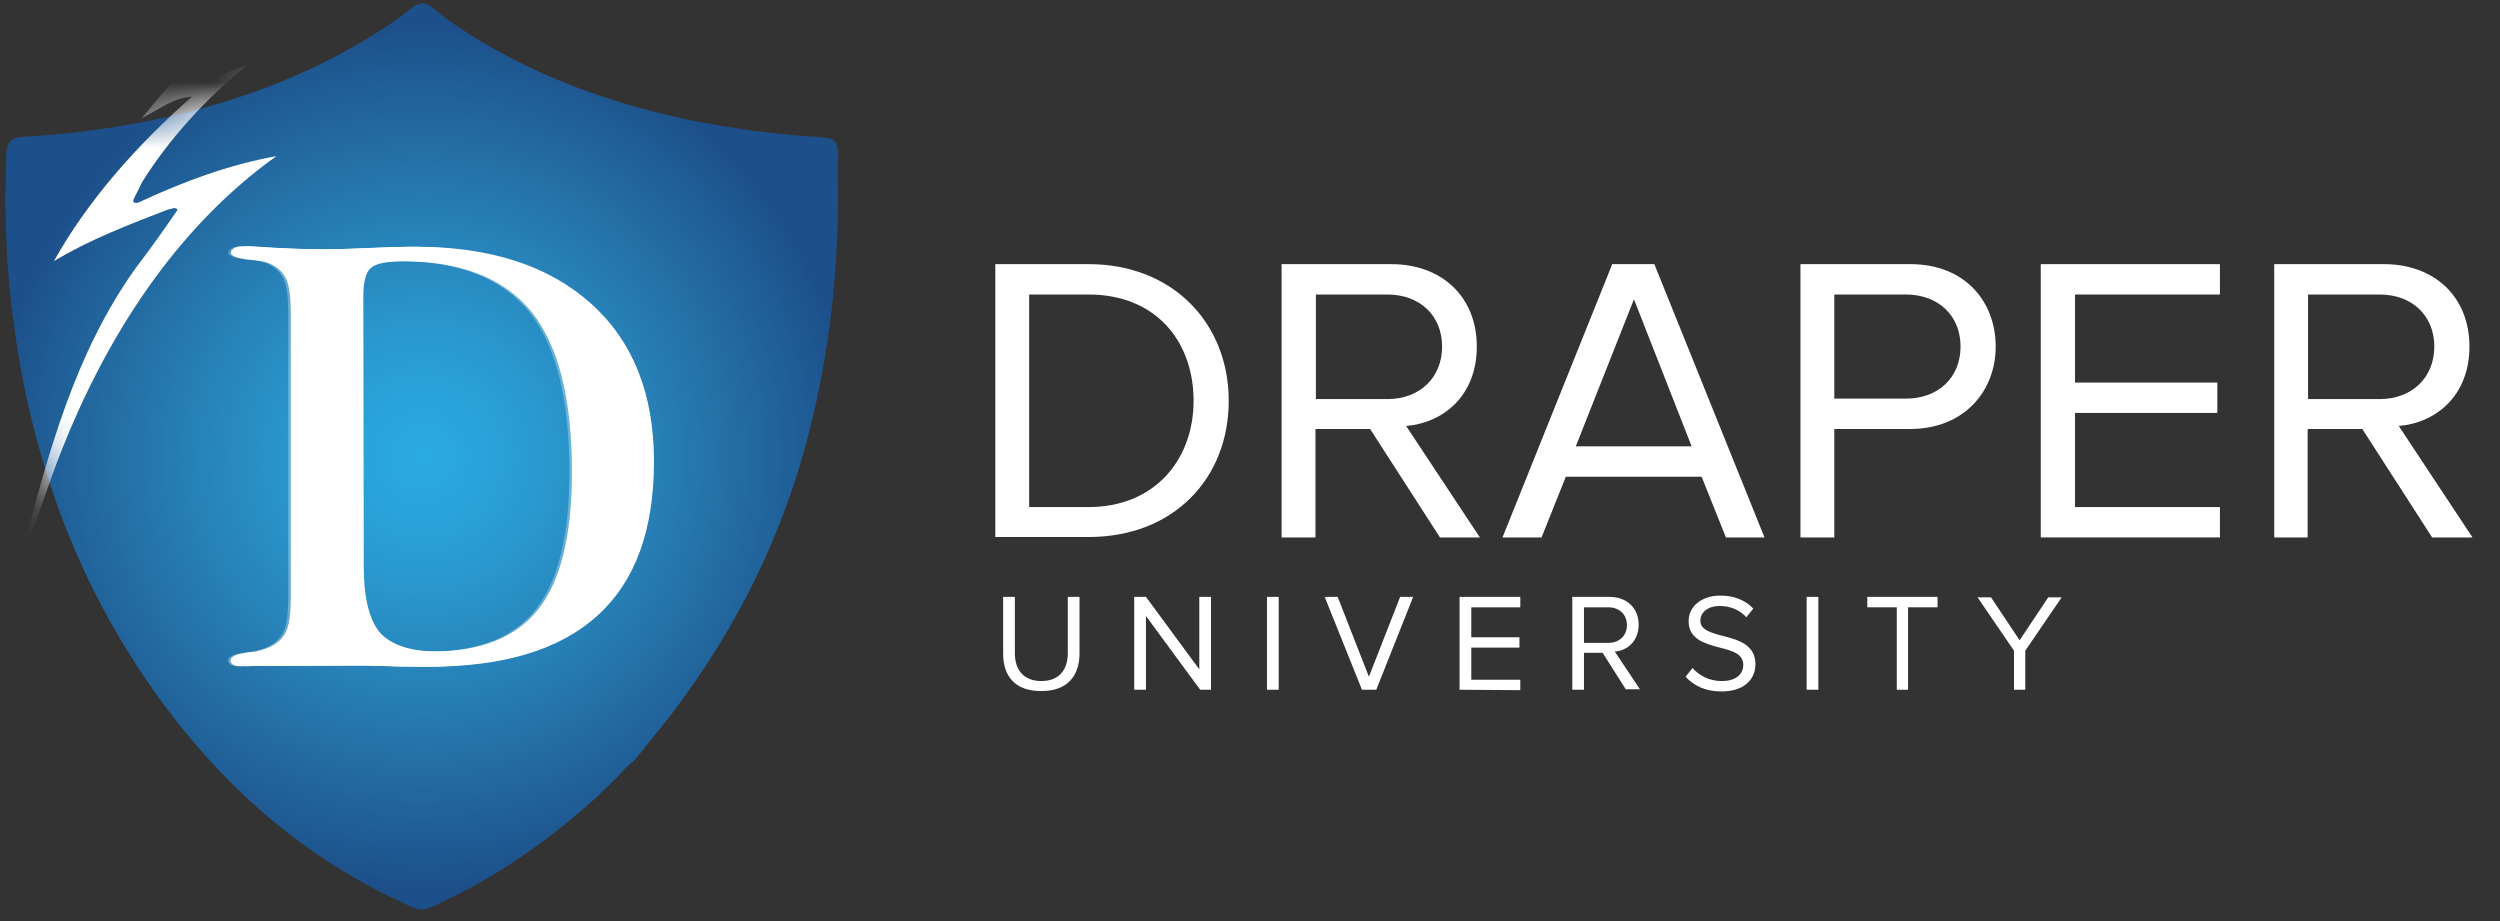 <svg width="76" height="28" viewBox="0 0 76 28" fill="none" xmlns="http://www.w3.org/2000/svg">
<rect x="0" y="0" width="76" height="28" fill="#333333" stroke="none"/>
<g clip-path="url(#clip0_8374_976)">
<path d="M25.472 5.313C25.511 7.568 25.327 9.784 24.865 11.986C24.483 13.833 23.889 15.639 23.085 17.341C22.346 18.91 21.423 20.387 20.368 21.772C20.17 22.022 19.972 22.273 19.761 22.524C19.564 22.761 19.366 23.064 19.128 23.249C19.049 23.315 18.983 23.381 18.93 23.447C18.759 23.631 18.575 23.816 18.377 24.001C18.311 24.053 18.245 24.119 18.192 24.185C16.86 25.385 15.383 26.493 13.616 27.337C13.392 27.443 13.036 27.64 12.825 27.654C12.64 27.654 12.31 27.469 12.073 27.363C8.578 25.728 5.901 23.025 3.936 19.886C2.92 18.264 2.103 16.51 1.509 14.677C0.837 12.633 0.441 10.509 0.256 8.36C0.204 7.608 0.164 6.843 0.164 6.091C0.164 5.735 0.177 5.392 0.19 5.036C0.19 4.812 0.151 4.443 0.336 4.271C0.467 4.14 0.903 4.153 1.232 4.126C5.4 3.797 8.855 2.676 11.585 0.908C11.743 0.803 11.98 0.658 12.205 0.486C12.376 0.355 12.627 0.104 12.851 0.104C13.062 0.104 13.299 0.368 13.497 0.513C16.253 2.517 20.038 3.797 24.483 4.14C24.733 4.153 25.248 4.166 25.366 4.285C25.485 4.403 25.472 4.601 25.485 4.759C25.459 4.931 25.472 5.115 25.472 5.313Z" fill="url(#paint0_radial_8374_976)"/>
<mask id="mask0_8374_976" style="mask-type:luminance" maskUnits="userSpaceOnUse" x="0" y="0" width="26" height="28">
<path d="M25.485 5.313C25.538 13.477 22.94 18.976 19.128 23.262C19.049 23.328 18.983 23.394 18.93 23.46C18.759 23.645 18.575 23.829 18.377 24.014C18.311 24.067 18.245 24.133 18.192 24.198C16.86 25.398 15.383 26.506 13.616 27.35C13.392 27.456 13.036 27.654 12.825 27.667C12.64 27.667 12.31 27.482 12.073 27.377C8.578 25.741 5.901 23.038 3.936 19.899C1.773 16.418 0.428 12.25 0.177 7.028C0.164 6.935 0.204 6.79 0.164 6.738C0.164 6.329 0.164 5.933 0.164 5.524C0.204 5.458 0.177 5.326 0.177 5.234C0.19 4.97 0.151 4.43 0.322 4.258C0.454 4.126 0.889 4.14 1.219 4.113C5.386 3.783 8.842 2.662 11.572 0.895C11.73 0.79 11.967 0.645 12.191 0.473C12.363 0.341 12.614 0.091 12.838 0.091C13.049 0.091 13.286 0.355 13.484 0.5C16.24 2.504 20.025 3.783 24.47 4.126C24.72 4.14 25.234 4.153 25.353 4.271C25.524 4.443 25.445 4.746 25.485 5.115C25.485 5.168 25.445 5.274 25.485 5.313Z" fill="white"/>
</mask>
<g mask="url(#mask0_8374_976)">
<path d="M1.89 13.648C1.521 14.571 1.046 16.009 0.716 16.945C0.664 17.103 0.611 17.05 0.651 16.892C1.455 13.819 2.259 10.747 4.145 8.122C4.581 7.555 4.989 6.975 5.398 6.381C5.332 6.263 5.2 6.368 5.108 6.368C3.921 6.83 2.734 7.278 1.64 7.938C2.668 6.091 4.172 4.403 5.833 2.939C5.266 2.966 4.805 3.348 4.317 3.586C5.082 2.636 5.899 1.687 6.902 0.961C6.954 0.974 6.994 1.001 7.073 1.001C6.638 1.489 6.203 2.003 5.913 2.57C6.453 2.425 6.968 2.148 7.521 1.977C6.295 2.953 5.108 4.258 4.304 5.564C4.238 5.735 4.132 5.893 4.066 6.052C4.013 6.157 4.106 6.197 4.238 6.144C5.57 5.524 6.941 5.01 8.405 4.746C5.293 6.962 3.209 10.325 1.89 13.648Z" fill="white"/>
</g>
<g opacity="0.3">
<path d="M7.68 20.242C7.562 20.242 7.496 20.255 7.456 20.255C7.351 20.255 7.258 20.242 7.206 20.216C7.153 20.189 7.113 20.137 7.113 20.084C7.113 19.965 7.272 19.886 7.575 19.846C7.601 19.846 7.614 19.833 7.628 19.833C7.786 19.82 7.918 19.807 8.023 19.767C8.142 19.741 8.234 19.701 8.327 19.662C8.564 19.543 8.722 19.385 8.815 19.174C8.907 18.963 8.946 18.607 8.946 18.119V9.547C8.946 9.072 8.907 8.716 8.815 8.505C8.722 8.294 8.564 8.135 8.34 8.03C8.195 7.951 7.944 7.911 7.601 7.885H7.588C7.575 7.885 7.562 7.872 7.535 7.872C7.258 7.832 7.113 7.766 7.113 7.687C7.113 7.621 7.153 7.582 7.219 7.542C7.285 7.502 7.364 7.489 7.483 7.489C7.522 7.489 7.628 7.489 7.799 7.502C8.551 7.555 9.276 7.582 9.962 7.582C10.239 7.582 10.674 7.568 11.254 7.542C11.835 7.516 12.27 7.502 12.56 7.502C14.828 7.502 16.595 8.083 17.875 9.23C19.154 10.377 19.787 11.986 19.787 14.03C19.787 16.114 19.22 17.67 18.073 18.712C16.925 19.754 15.224 20.268 12.942 20.268C12.454 20.268 11.848 20.255 11.122 20.229M10.977 17.209C10.977 18.185 11.149 18.857 11.479 19.24C11.821 19.609 12.402 19.807 13.246 19.807C14.723 19.807 15.804 19.372 16.477 18.514C17.149 17.657 17.492 16.272 17.492 14.36C17.492 12.118 17.083 10.496 16.253 9.467C15.422 8.452 14.103 7.938 12.296 7.938C11.716 7.938 11.347 8.004 11.188 8.149C11.043 8.281 10.964 8.571 10.964 8.993L10.977 17.209Z" fill="white"/>
</g>
<path d="M7.774 20.242C7.655 20.242 7.589 20.255 7.55 20.255C7.444 20.255 7.352 20.242 7.299 20.216C7.247 20.189 7.207 20.137 7.207 20.084C7.207 19.965 7.365 19.886 7.669 19.846C7.695 19.846 7.708 19.833 7.721 19.833C7.88 19.82 8.011 19.807 8.117 19.767C8.236 19.741 8.328 19.701 8.42 19.662C8.658 19.543 8.816 19.385 8.908 19.174C9.001 18.963 9.04 18.607 9.04 18.119V9.547C9.04 9.072 9.001 8.716 8.908 8.505C8.816 8.294 8.658 8.135 8.434 8.03C8.288 7.951 8.038 7.911 7.695 7.885H7.682C7.669 7.885 7.655 7.872 7.629 7.872C7.352 7.832 7.207 7.766 7.207 7.687C7.207 7.621 7.247 7.582 7.313 7.542C7.378 7.502 7.458 7.489 7.576 7.489C7.616 7.489 7.721 7.489 7.893 7.502C8.645 7.555 9.37 7.582 10.056 7.582C10.333 7.582 10.768 7.568 11.348 7.542C11.928 7.516 12.364 7.502 12.654 7.502C14.922 7.502 16.689 8.083 17.968 9.23C19.248 10.377 19.881 11.986 19.881 14.03C19.881 16.114 19.314 17.67 18.166 18.712C17.019 19.754 15.318 20.268 13.036 20.268C12.548 20.268 11.941 20.255 11.216 20.229M11.058 17.209C11.058 18.185 11.229 18.857 11.559 19.24C11.902 19.609 12.482 19.807 13.326 19.807C14.803 19.807 15.885 19.372 16.557 18.514C17.23 17.657 17.573 16.272 17.573 14.36C17.573 12.118 17.164 10.496 16.333 9.467C15.502 8.452 14.184 7.938 12.377 7.938C11.796 7.938 11.427 8.004 11.269 8.149C11.124 8.281 11.045 8.571 11.045 8.993L11.058 17.209Z" fill="white"/>
<g opacity="0.3">
<path d="M10.794 17.209C10.794 18.185 10.965 18.857 11.295 19.24C11.638 19.609 12.218 19.807 13.062 19.807C14.539 19.807 15.621 19.372 16.293 18.514C16.966 17.657 17.309 16.272 17.309 14.36C17.309 12.118 16.9 10.496 16.069 9.467C15.238 8.452 13.919 7.938 12.113 7.938C11.532 7.938 11.163 8.004 11.005 8.149C10.86 8.281 10.781 8.571 10.781 8.993L10.794 17.209ZM7.497 20.242C7.378 20.242 7.312 20.255 7.273 20.255C7.167 20.255 7.075 20.242 7.022 20.216C6.969 20.189 6.93 20.137 6.93 20.084C6.93 19.965 7.088 19.886 7.391 19.846C7.418 19.846 7.431 19.833 7.444 19.833C7.602 19.82 7.734 19.807 7.84 19.767C7.958 19.741 8.051 19.701 8.143 19.662C8.38 19.543 8.539 19.385 8.631 19.174C8.723 18.963 8.763 18.607 8.763 18.119V9.547C8.763 9.072 8.723 8.716 8.631 8.505C8.539 8.294 8.38 8.135 8.156 8.03C8.011 7.951 7.761 7.911 7.418 7.885C7.404 7.885 7.391 7.872 7.365 7.872C7.088 7.832 6.943 7.766 6.943 7.687C6.943 7.621 6.982 7.582 7.048 7.542C7.114 7.502 7.193 7.489 7.312 7.489C7.352 7.489 7.457 7.489 7.629 7.502C8.38 7.555 9.106 7.582 9.791 7.582C10.068 7.582 10.504 7.568 11.084 7.542C11.664 7.516 12.099 7.502 12.389 7.502C14.658 7.502 16.425 8.083 17.704 9.23C18.983 10.377 19.616 11.986 19.616 14.03C19.616 16.114 19.049 17.67 17.902 18.712C16.755 19.754 15.053 20.268 12.772 20.268C12.284 20.268 11.677 20.255 10.952 20.229" fill="white"/>
</g>
<path d="M10.872 17.209C10.872 18.185 11.043 18.857 11.373 19.24C11.716 19.609 12.296 19.807 13.14 19.807C14.617 19.807 15.699 19.372 16.371 18.514C17.044 17.657 17.387 16.272 17.387 14.36C17.387 12.118 16.978 10.496 16.147 9.467C15.316 8.452 13.997 7.938 12.191 7.938C11.61 7.938 11.241 8.004 11.083 8.149C10.938 8.281 10.859 8.571 10.859 8.993L10.872 17.209ZM7.575 20.242C7.456 20.242 7.39 20.255 7.351 20.255C7.245 20.255 7.153 20.242 7.1 20.216C7.047 20.189 7.008 20.137 7.008 20.084C7.008 19.965 7.166 19.886 7.469 19.846C7.496 19.846 7.509 19.833 7.522 19.833C7.68 19.82 7.812 19.807 7.918 19.767C8.036 19.741 8.129 19.701 8.221 19.662C8.458 19.543 8.617 19.385 8.709 19.174C8.801 18.963 8.841 18.607 8.841 18.119V9.547C8.841 9.072 8.801 8.716 8.709 8.505C8.617 8.294 8.458 8.135 8.234 8.03C8.089 7.951 7.839 7.911 7.496 7.885H7.483C7.469 7.885 7.456 7.872 7.43 7.872C7.153 7.832 7.021 7.766 7.021 7.687C7.021 7.621 7.061 7.582 7.127 7.542C7.192 7.502 7.272 7.489 7.39 7.489C7.43 7.489 7.535 7.489 7.707 7.502C8.458 7.555 9.184 7.582 9.87 7.582C10.146 7.582 10.582 7.568 11.162 7.542C11.742 7.516 12.178 7.502 12.468 7.502C14.736 7.502 16.503 8.083 17.782 9.23C19.062 10.377 19.695 11.986 19.695 14.03C19.695 16.114 19.128 17.67 17.98 18.712C16.833 19.754 15.132 20.268 12.85 20.268C12.362 20.268 11.755 20.255 11.03 20.229" fill="white"/>
<path d="M30.258 16.338V8.03H33.093C35.665 8.03 37.353 9.837 37.353 12.184C37.353 14.545 35.678 16.325 33.093 16.325H30.258V16.338ZM36.285 12.184C36.285 10.391 35.151 8.953 33.093 8.953H31.287V15.415H33.093C35.111 15.415 36.285 13.965 36.285 12.184Z" fill="white"/>
<path d="M43.775 16.338L41.651 13.041H39.99V16.338H38.961V8.03H42.297C43.814 8.03 44.895 9.006 44.895 10.536C44.895 12.026 43.88 12.857 42.746 12.949L44.988 16.338H43.775ZM43.84 10.536C43.84 9.599 43.168 8.953 42.179 8.953H40.003V12.132H42.179C43.168 12.132 43.84 11.472 43.84 10.536Z" fill="white"/>
<path d="M52.468 16.338L51.729 14.492H47.601L46.863 16.338H45.676L49.012 8.03H50.292L53.641 16.338H52.468ZM49.672 9.098L47.904 13.569H51.426L49.672 9.098Z" fill="white"/>
<path d="M54.734 16.338V8.03H58.071C59.746 8.03 60.669 9.177 60.669 10.536C60.669 11.894 59.706 13.041 58.071 13.041H55.763V16.338H54.734ZM59.601 10.536C59.601 9.599 58.928 8.953 57.939 8.953H55.763V12.118H57.939C58.928 12.118 59.601 11.472 59.601 10.536Z" fill="white"/>
<path d="M62.039 16.338V8.03H67.486V8.953H63.081V11.63H67.407V12.553H63.081V15.415H67.486V16.338H62.039Z" fill="white"/>
<path d="M73.937 16.338L71.814 13.041H70.152V16.338H69.137V8.03H72.473C73.99 8.03 75.071 9.006 75.071 10.536C75.071 12.026 74.056 12.857 72.922 12.949L75.164 16.338H73.937ZM74.003 10.536C74.003 9.599 73.331 8.953 72.341 8.953H70.165V12.132H72.341C73.331 12.132 74.003 11.472 74.003 10.536Z" fill="white"/>
<path d="M30.496 19.873V18.145H30.852V19.86C30.852 20.374 31.129 20.704 31.657 20.704C32.184 20.704 32.461 20.374 32.461 19.86V18.145H32.817V19.86C32.817 20.559 32.435 21.007 31.67 21.007C30.878 21.02 30.496 20.572 30.496 19.873Z" fill="white"/>
<path d="M36.485 20.968L34.837 18.726V20.968H34.48V18.145H34.837L36.459 20.348V18.145H36.815V20.968H36.485Z" fill="white"/>
<path d="M38.516 20.968V18.145H38.872V20.968H38.516Z" fill="white"/>
<path d="M41.404 20.968L40.27 18.145H40.665L41.615 20.572L42.564 18.145H42.96L41.839 20.968H41.404Z" fill="white"/>
<path d="M44.371 20.968V18.145H46.217V18.462H44.727V19.372H46.191V19.688H44.727V20.664H46.217V20.981L44.371 20.968Z" fill="white"/>
<path d="M49.432 20.968L48.72 19.846H48.153V20.968H47.797V18.145H48.931C49.445 18.145 49.815 18.475 49.815 18.989C49.815 19.49 49.472 19.781 49.089 19.807L49.854 20.954H49.432V20.968ZM49.459 19.003C49.459 18.686 49.234 18.462 48.892 18.462H48.153V19.543H48.892C49.234 19.543 49.459 19.319 49.459 19.003Z" fill="white"/>
<path d="M51.242 20.572L51.453 20.308C51.638 20.519 51.941 20.704 52.337 20.704C52.838 20.704 52.996 20.44 52.996 20.216C52.996 19.873 52.653 19.781 52.284 19.688C51.836 19.57 51.334 19.438 51.334 18.884C51.334 18.422 51.743 18.106 52.297 18.106C52.732 18.106 53.062 18.251 53.3 18.501L53.089 18.765C52.877 18.528 52.587 18.422 52.271 18.422C51.928 18.422 51.691 18.607 51.691 18.871C51.691 19.148 52.02 19.24 52.376 19.332C52.838 19.451 53.365 19.596 53.365 20.189C53.365 20.598 53.089 21.02 52.324 21.02C51.836 21.02 51.48 20.836 51.242 20.572Z" fill="white"/>
<path d="M54.922 20.968V18.145H55.278V20.968H54.922Z" fill="white"/>
<path d="M57.662 20.968V18.462H56.766V18.145H58.902V18.462H58.005V20.968H57.662Z" fill="white"/>
<path d="M61.225 20.968V19.781L60.117 18.158H60.526L61.396 19.464L62.267 18.158H62.676L61.568 19.781V20.968H61.225Z" fill="white"/>
</g>
<defs>
<radialGradient id="paint0_radial_8374_976" cx="0" cy="0" r="1" gradientUnits="userSpaceOnUse" gradientTransform="translate(12.825 13.879) scale(13.229)">
<stop offset="0.012" stop-color="#29AAE1"/>
<stop offset="0.132" stop-color="#2AA4DB"/>
<stop offset="0.312" stop-color="#2996CC"/>
<stop offset="0.529" stop-color="#2781B7"/>
<stop offset="0.773" stop-color="#22689F"/>
<stop offset="1" stop-color="#1D4F8A"/>
</radialGradient>
<clipPath id="clip0_8374_976">
<rect width="75" height="27.576" fill="white" transform="translate(0.164 0.091)"/>
</clipPath>
</defs>
</svg>
